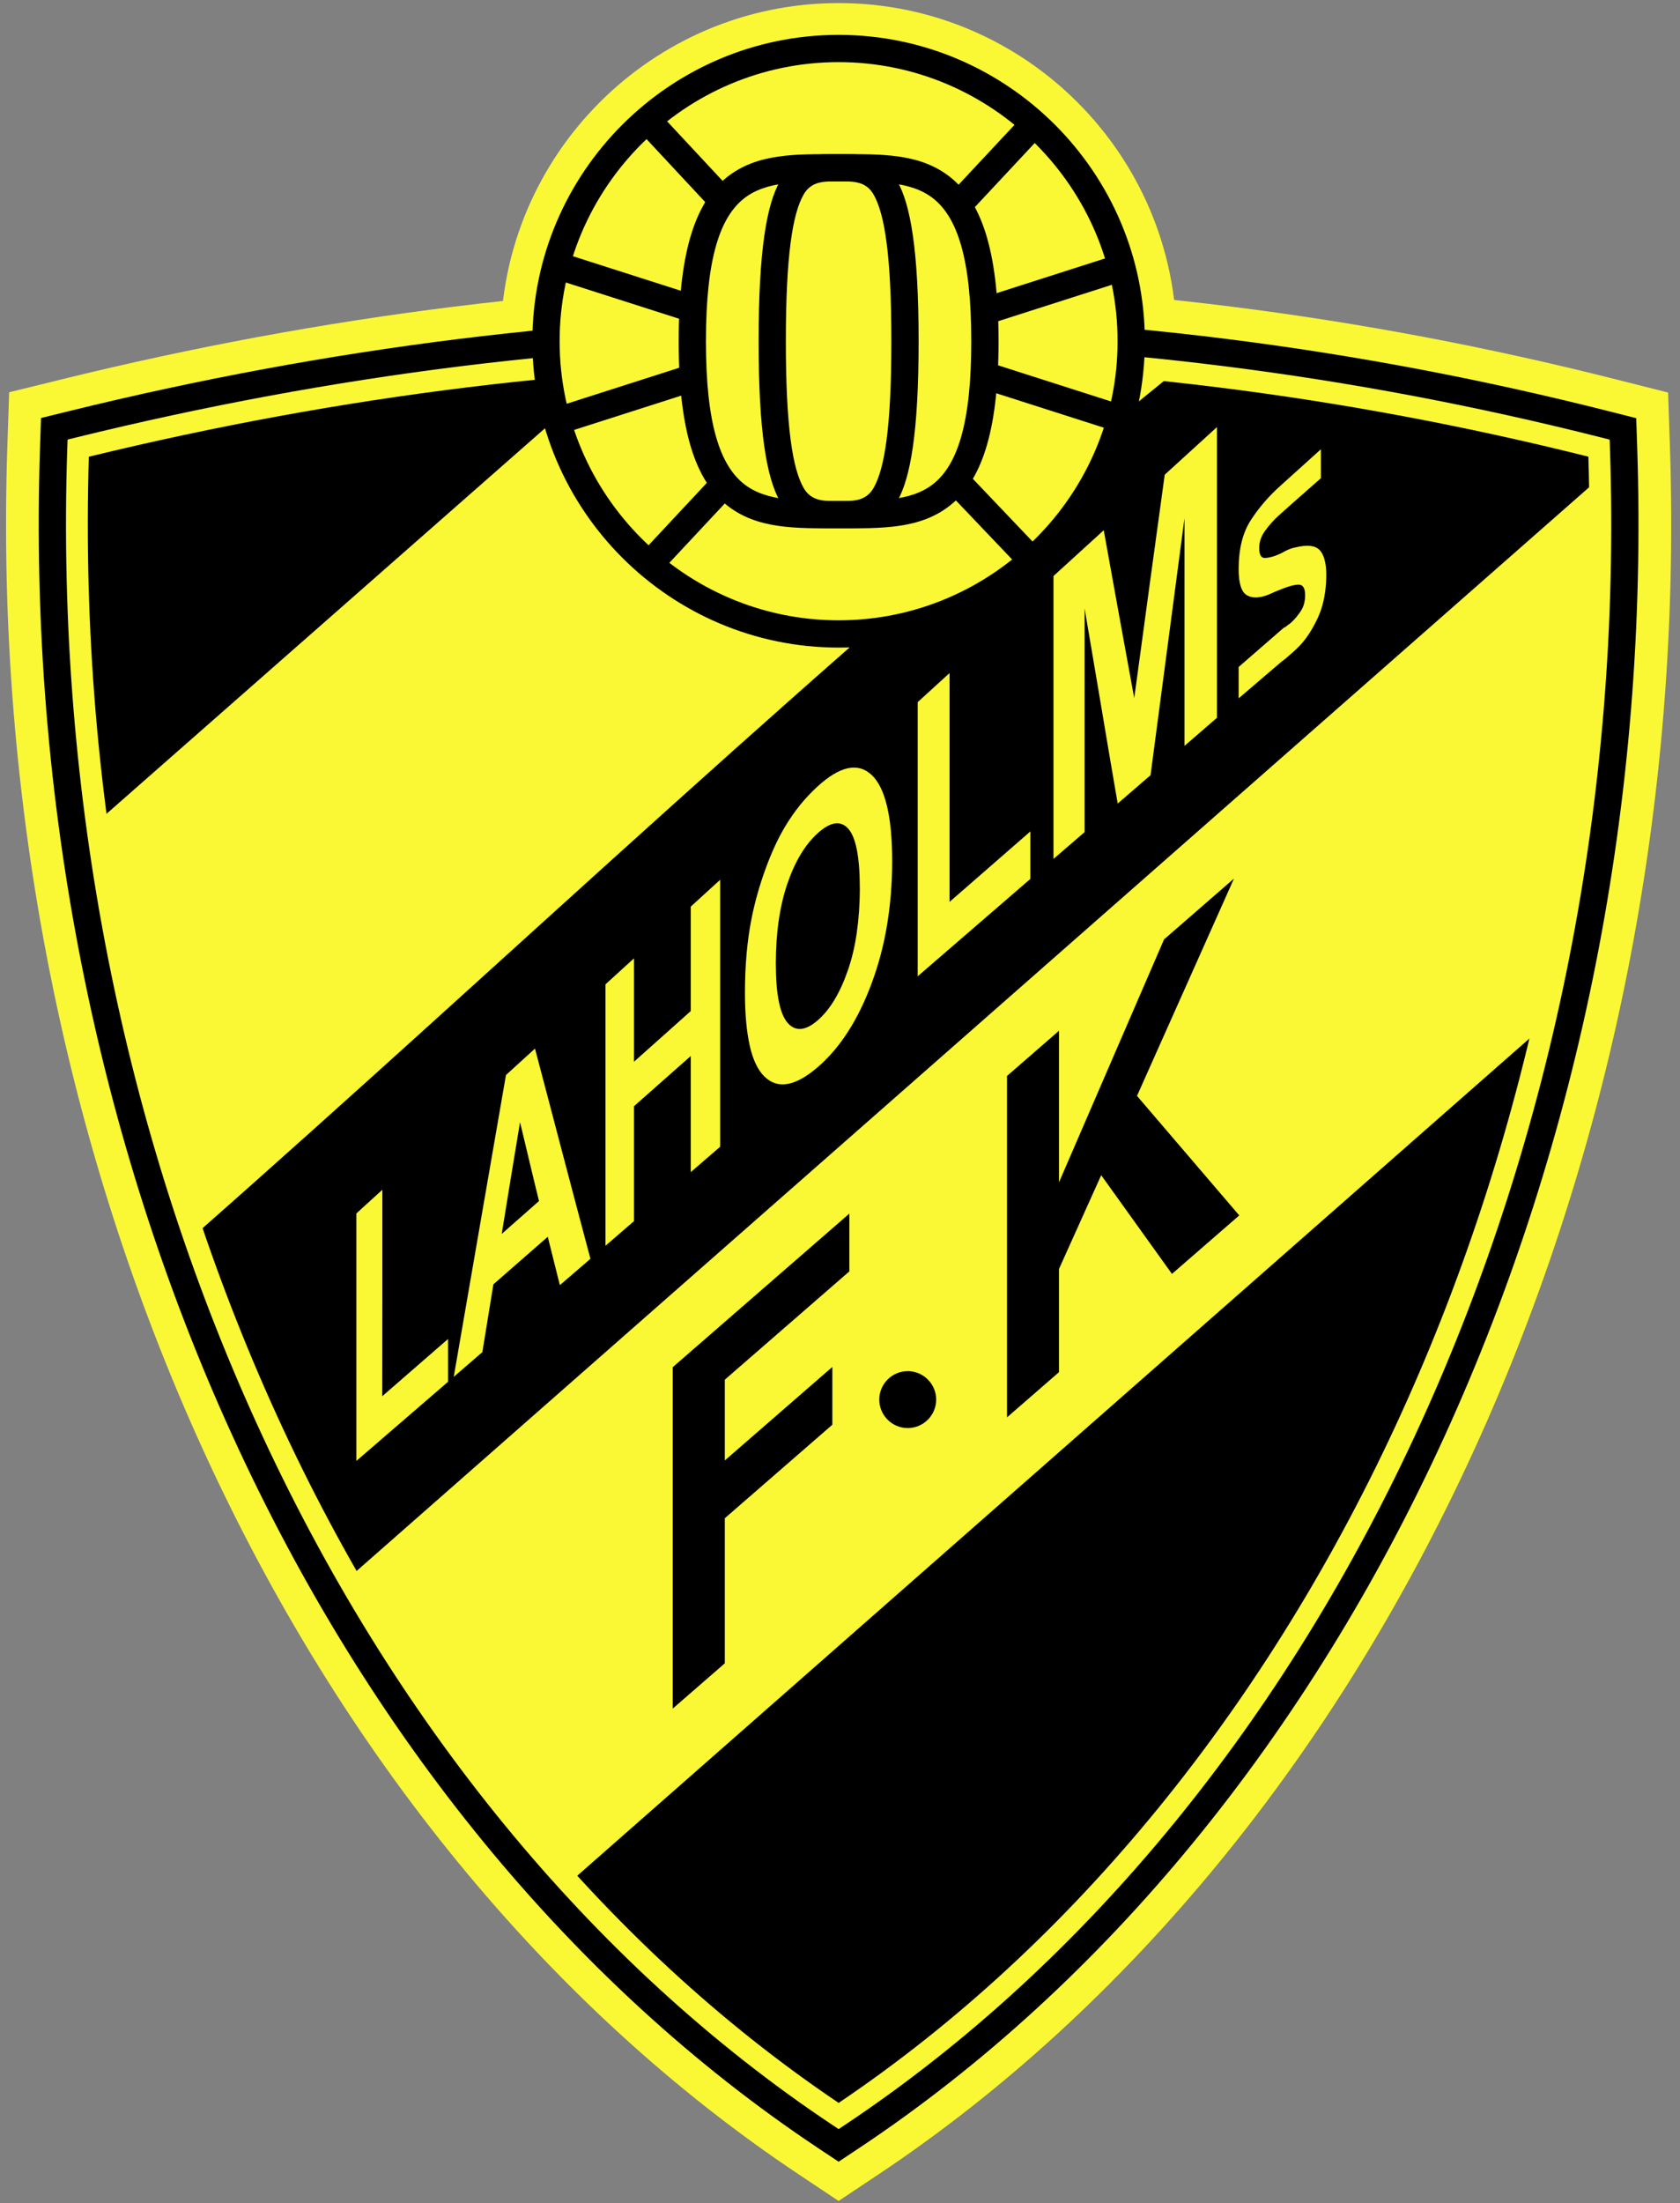 <svg width="197.33" height="258.67" xmlns="http://www.w3.org/2000/svg"><rect width="100%" height="100%" fill="#808080" stroke="none"/><g fill="#faf834"><path d="m98.503 238.35c24.947-17.963 45.469-44.092 59.641-75.166 14.063-30.831 21.843-66.536 21.491-104.01-26.637-6.251-53.469-9.376-80.496-9.376-27.111 0-54.368 3.137-81.769 9.407-0.347 37.461 7.432 73.155 21.491 103.98 14.173 31.074 34.695 57.203 59.642 75.166zm74.723-68.277c-16.307 35.752-40.519 65.576-70.14 85.298l-4.582 3.051-4.583-3.051c-29.622-19.722-53.834-49.546-70.139-85.298-15.92-34.903-24.34-75.452-22.917-117.72l0.212-6.295 6.126-1.507c30.902-7.599 61.548-11.397 91.938-11.397 30.431 0 60.664 3.799 90.697 11.397l6.095 1.543 0.211 6.259c1.423 42.263-6.997 82.812-22.916 117.72"/><path d="m98.502 0.361c10.937 0 20.864 4.459 28.054 11.649 7.19 7.189 11.649 17.117 11.649 28.055s-4.459 20.864-11.649 28.053c-7.19 7.191-17.117 11.649-28.054 11.649-10.938 0-20.864-4.459-28.054-11.649-7.191-7.189-11.649-17.116-11.649-28.053s4.458-20.865 11.649-28.055c7.19-7.191 17.117-11.649 28.054-11.649zm20.512 19.191c-5.261-5.261-12.52-8.524-20.512-8.524-7.993 0-15.252 3.263-20.513 8.524-5.261 5.261-8.524 12.52-8.524 20.513 0 7.992 3.263 15.251 8.524 20.512 5.261 5.261 12.52 8.524 20.513 8.524 7.993 0 15.251-3.263 20.512-8.524 5.261-5.261 8.524-12.52 8.524-20.512 0-7.993-3.262-15.252-8.524-20.513"/></g><path d="m98.503 243.04c26.503-18.391 48.255-45.674 63.121-78.27 14.673-32.17 22.621-69.52 21.808-108.63-27.895-6.785-55.992-10.18-84.293-10.18-28.348 0-56.87 3.4-85.567 10.197-0.811 39.108 7.138 76.452 21.808 108.62 14.867 32.596 36.619 59.879 63.122 78.27zm71.243-74.56c-16.012 35.106-39.754 64.37-68.776 83.692l-2.467 1.643-2.468-1.643c-29.022-19.322-52.763-48.586-68.775-83.692-15.672-34.361-23.96-74.32-22.557-116.01l0.114-3.389 3.299-0.812c30.577-7.519 60.919-11.279 91.023-11.279 30.127 0 60.049 3.76 89.768 11.279l3.281 0.831 0.113 3.371c1.404 41.685-6.884 81.644-22.556 116.01"/><path d="m98.503 248.44c56.127-37.368 92.105-113.04 89.319-195.83-58.698-14.852-118.24-14.852-178.64 0-2.787 82.789 33.192 158.46 89.319 195.83"/><g fill="#faf834"><path d="m98.503 246.91c27.8-18.727 50.581-46.957 66.021-80.81 15.181-33.283 23.261-72.005 22.045-112.48-28.933-7.241-58.077-10.863-87.43-10.863-29.367 0-58.935 3.623-88.704 10.868-1.215 40.471 6.866 79.19 22.045 112.47 15.44 33.853 38.221 62.083 66.022 80.81zm68.343-79.751c-15.768 34.57-39.117 63.367-67.638 82.355l-0.705 0.47-0.705-0.47c-28.521-18.989-51.87-47.785-67.637-82.355-15.467-33.909-23.644-73.375-22.257-114.58l0.033-0.967 0.943-0.233c30.306-7.452 60.393-11.177 90.26-11.177 29.873 0 59.538 3.725 88.992 11.177l0.939 0.239 0.032 0.961c1.387 41.207-6.791 80.672-22.256 114.58"/><path d="M40.968 185.26c48.922-42.999 97.846-85.998 146.77-129 .241 21.801-1.243 43.337-6.519 64.289-38.137 33.519-76.274 67.038-114.41 100.56-10.404-11.551-19.255-23.448-25.839-35.849M11.373 96.552c20.486-18.005 40.972-36.011 61.458-54.016 13.247-.921 35.558-2.108 65.37.988-40.998 33.145-77.909 68.553-115.5 101.64-6.181-18.399-8.626-30.3-11.333-48.608"/><path d="m98.502 5.695c18.93 0 34.369 15.44 34.369 34.371 0 18.929-15.439 34.369-34.369 34.369-18.93 0-34.37-15.44-34.37-34.369 0-18.931 15.44-34.371 34.37-34.371"/></g><path d="m98.502 4.095c9.906 0 18.899 4.04 25.415 10.555 6.516 6.516 10.555 15.509 10.555 25.416 0 9.905-4.04 18.899-10.555 25.415-6.515 6.515-15.508 10.555-25.415 10.555-9.906 0-18.899-4.04-25.415-10.555-6.516-6.516-10.555-15.509-10.555-25.415 0-9.907 4.04-18.9 10.555-25.416 6.515-6.515 15.508-10.555 25.415-10.555zm23.152 12.817c-5.936-5.936-14.129-9.616-23.152-9.616-9.024 0-17.216 3.68-23.153 9.616-5.936 5.937-9.617 14.129-9.617 23.153 0 9.023 3.68 17.216 9.617 23.152 5.936 5.936 14.129 9.616 23.153 9.616 9.023 0 17.216-3.68 23.152-9.616 5.936-5.936 9.617-14.129 9.617-23.152 0-9.024-3.681-17.216-9.617-23.153"/><path d="m98.502 18.097c5.022 0 9.57-0.129 13.142 2.727 3.484 2.785 5.643 8.257 5.643 19.241 0 10.983-2.159 16.455-5.643 19.24-3.571 2.856-8.119 2.728-13.142 2.728-5.023 0-9.571 0.128-13.142-2.728-3.484-2.785-5.643-8.257-5.643-19.24 0-10.984 2.159-16.456 5.643-19.241 3.571-2.856 8.119-2.727 13.142-2.727zm11.142 5.227c-2.654-2.121-6.699-2.027-11.142-2.027-4.443 0-8.488-0.095-11.142 2.027-2.743 2.193-4.443 6.907-4.443 16.741 0 9.833 1.7 14.547 4.443 16.74 2.654 2.123 6.699 2.027 11.142 2.027 4.442 0 8.488 0.096 11.142-2.027 2.742-2.193 4.443-6.907 4.443-16.74 0-9.835-1.7-14.548-4.443-16.741"/><path d="M98.502 18.097c2.625 0 5.001-.151 6.896 3.189 1.544 2.72 2.501 8.061 2.501 18.779 0 10.716-.957 16.057-2.501 18.777-1.895 3.34-4.271 3.191-6.896 3.191-2.626 0-5.001.149-6.896-3.191-1.543-2.72-2.501-8.061-2.501-18.777 0-10.717.957-16.059 2.501-18.779 1.895-3.34 4.271-3.189 6.896-3.189zm4.121 4.764c-.93-1.637-2.453-1.564-4.121-1.564-1.669 0-3.192-.073-4.122 1.564-1.281 2.257-2.075 7.103-2.075 17.204s.795 14.945 2.075 17.203c.93 1.637 2.453 1.564 4.122 1.564 1.669 0 3.192.073 4.121-1.564 1.281-2.257 2.075-7.101 2.075-17.203s-.794-14.947-2.075-17.204M77.235 13.041l8.752 9.388-2.337 2.175-8.751-9.388 2.337-2.175M65.893 29.636l15.912 5.091-.975 3.039-15.912-5.092.975-3.037M123.01 15.216l-9.07 9.707-2.337-2.175 9.07-9.707 2.338 2.175M132.99 32.673l-15.912 5.092-.975-3.039 15.912-5.091.975 3.037M74.898 65.391l9.069-9.705 2.337 2.175-9.07 9.705-2.337-2.175M64.918 47.933l15.912-5.091.975 3.037-15.912 5.092-.975-3.039M120.68 67.579l-9.547-10.024 2.312-2.201 9.547 10.025-2.312 2.2M132.01 50.972l-15.912-5.092.975-3.037 15.912 5.091-.975 3.039"/><g fill="#faf834"><path d="M41.859 171.53v-14.525-14.532c1.005-.915 2.022-1.845 3.05-2.779v12.122c0 4.04-.011 8.079-.011 12.119 2.553-2.217 5.129-4.46 7.728-6.72v5.025c-3.639 3.138-7.232 6.232-10.767 9.29M69.353 147.8c-1.212 1.038-2.403 2.07-3.592 3.094-.474-1.895-.947-3.788-1.421-5.679-2.137 1.877-4.274 3.735-6.388 5.584-.439 2.662-.866 5.311-1.294 7.958-1.132.972-2.241 1.936-3.362 2.902 1.017-5.857 2.03-11.734 3.05-17.628 1.024-5.916 2.045-11.853 3.084-17.807 1.132-1.03 2.264-2.06 3.408-3.105 1.075 4.086 2.162 8.173 3.234 12.286 1.076 4.123 2.184 8.251 3.281 12.396zm-6.042-6.783c-.381-1.539-.757-3.084-1.12-4.628-.365-1.546-.74-3.085-1.109-4.63-.358 2.195-.728 4.401-1.086 6.58-.358 2.176-.716 4.367-1.063 6.537 1.444-1.28 2.9-2.56 4.378-3.86M71.12 146.27v-15.345-15.353c1.097-1.004 2.23-2.028 3.35-3.052v6.073 6.067c2.206-1.968 4.425-3.948 6.666-5.947v-6.129-6.136c1.144-1.037 2.298-2.092 3.454-3.151v15.675 15.668c-1.156 1.002-2.31 2.003-3.454 2.984v-6.814-6.821c-2.241 1.982-4.46 3.942-6.666 5.893v6.75 6.744c-1.12.97-2.252 1.94-3.35 2.892M87.501 116.58c0-3.208.255-6.133.785-8.785.393-1.959.944-3.889 1.641-5.8.689-1.891 1.447-3.535 2.264-4.903 1.1-1.843 2.37-3.412 3.823-4.737 2.635-2.405 4.746-2.868 6.354-1.379.806.747 1.409 1.969 1.813 3.653.404 1.685.613 3.837.613 6.465 0 2.611-.208 5.127-.601 7.509-.392 2.38-1.004 4.671-1.802 6.827-1.593 4.303-3.706 7.592-6.33 9.855-2.643 2.279-4.724 2.637-6.273 1.115-.773-.76-1.351-1.963-1.721-3.607-.369-1.641-.566-3.708-.566-6.213zm3.627-3.429c0 3.584.469 5.896 1.386 6.947.918 1.049 2.102.944 3.535-.3 1.443-1.252 2.618-3.199 3.546-5.881.458-1.325.815-2.809 1.04-4.397.225-1.589.358-3.336.358-5.2 0-3.681-.459-6.019-1.363-7.023-.898-.997-2.091-.812-3.581.531-1.479 1.332-2.679 3.324-3.57 5.941-.888 2.605-1.352 5.733-1.352 9.383M107.79 114.63v-16.092-16.099c1.236-1.129 2.495-2.269 3.743-3.412v13.436 13.432c3.131-2.727 6.296-5.489 9.496-8.276v5.576c-4.471 3.867-8.884 7.675-13.239 11.435M123.74 100.85v-16.604-16.612c1.953-1.779 3.916-3.565 5.903-5.376.589 3.28 1.185 6.557 1.779 9.839.595 3.289 1.201 6.58 1.802 9.871.601-4.351 1.186-8.715 1.779-13.077.595-4.375 1.201-8.763 1.803-13.155 2.021-1.84 4.077-3.713 6.133-5.588v17.072 17.064c-1.283 1.104-2.541 2.197-3.812 3.291v-13.365-13.365c-.671 5.052-1.333 10.092-1.999 15.125-.664 5.024-1.328 10.041-1.987 15.049-1.295 1.115-2.576 2.227-3.858 3.328-.659-3.837-1.317-7.659-1.952-11.493-.634-3.828-1.305-7.624-1.941-11.436v13.143 13.144c-1.224 1.059-2.438 2.104-3.651 3.147M145.49 78.312c1.745-1.517 3.512-3.053 5.292-4.6.057-.015.125-.053.184-.093.068-.045.139-.092.22-.161.081-.071.149-.124.22-.167.068-.041.128-.091.184-.14.013-.011.045-.039.069-.059.045-.037.057-.049.081-.072.38-.365.753-.811 1.073-1.311.327-.509.485-1.119.485-1.829 0-.839-.265-1.251-.808-1.231-.543.02-1.235.217-2.091.572-.195.081-.404.163-.601.243-.219.091-.448.204-.681.303-1.117.472-2.008.505-2.657.124-.656-.385-.971-1.409-.971-3.068 0-2.361.473-4.277 1.433-5.757.957-1.476 2.119-2.816 3.455-4.013 1.573-1.411 3.176-2.859 4.771-4.303v3.396c-1.664 1.479-3.355 2.941-4.98 4.409-.627.567-1.157 1.188-1.605 1.811-.443.616-.659 1.277-.659 1.981 0 .8.232 1.193.693 1.167.473-.027.985-.156 1.537-.395.164-.071.311-.147.473-.223.148-.069.291-.165.427-.235.12-.06.232-.092.324-.143.092-.051.2-.073.288-.104.085-.029.164-.067.232-.083.083-.019.164-.029.243-.048 1.365-.339 2.289-.257 2.829.253.545.515.864 1.569.832 3.191-.037 1.905-.385 3.481-.959 4.732-.581 1.272-1.224 2.289-1.907 3.072-.231.265-.475.515-.716.735-.232.213-.464.421-.669.6-.024.021-.049.043-.093.081-.036.032-.068.059-.08.069-.069.059-.116.105-.173.152-.059.047-.117.104-.173.152-.081.068-.163.132-.231.176-.081.052-.152.101-.208.151-1.711 1.464-3.408 2.913-5.084 4.347v-3.683"/></g><path d="M79.021 200.61v-40.087l20.744-18.033v6.785l-14.63 12.718v9.483l12.63-10.979v6.785l-12.63 10.979v17.033l-6.114 5.315M118.28 166.42v-40.086l6.107-5.309v17.799l12.341-28.527 8.213-7.14-11.391 25.516 12.011 14.032-7.904 6.87-8.312-11.591-4.959 11.013v12.114l-6.107 5.309M106.62 160.99c1.84 0 3.341 1.501 3.341 3.341 0 1.841-1.501 3.342-3.341 3.342-1.841 0-3.342-1.501-3.342-3.342 0-1.84 1.501-3.341 3.342-3.341"/></svg>
